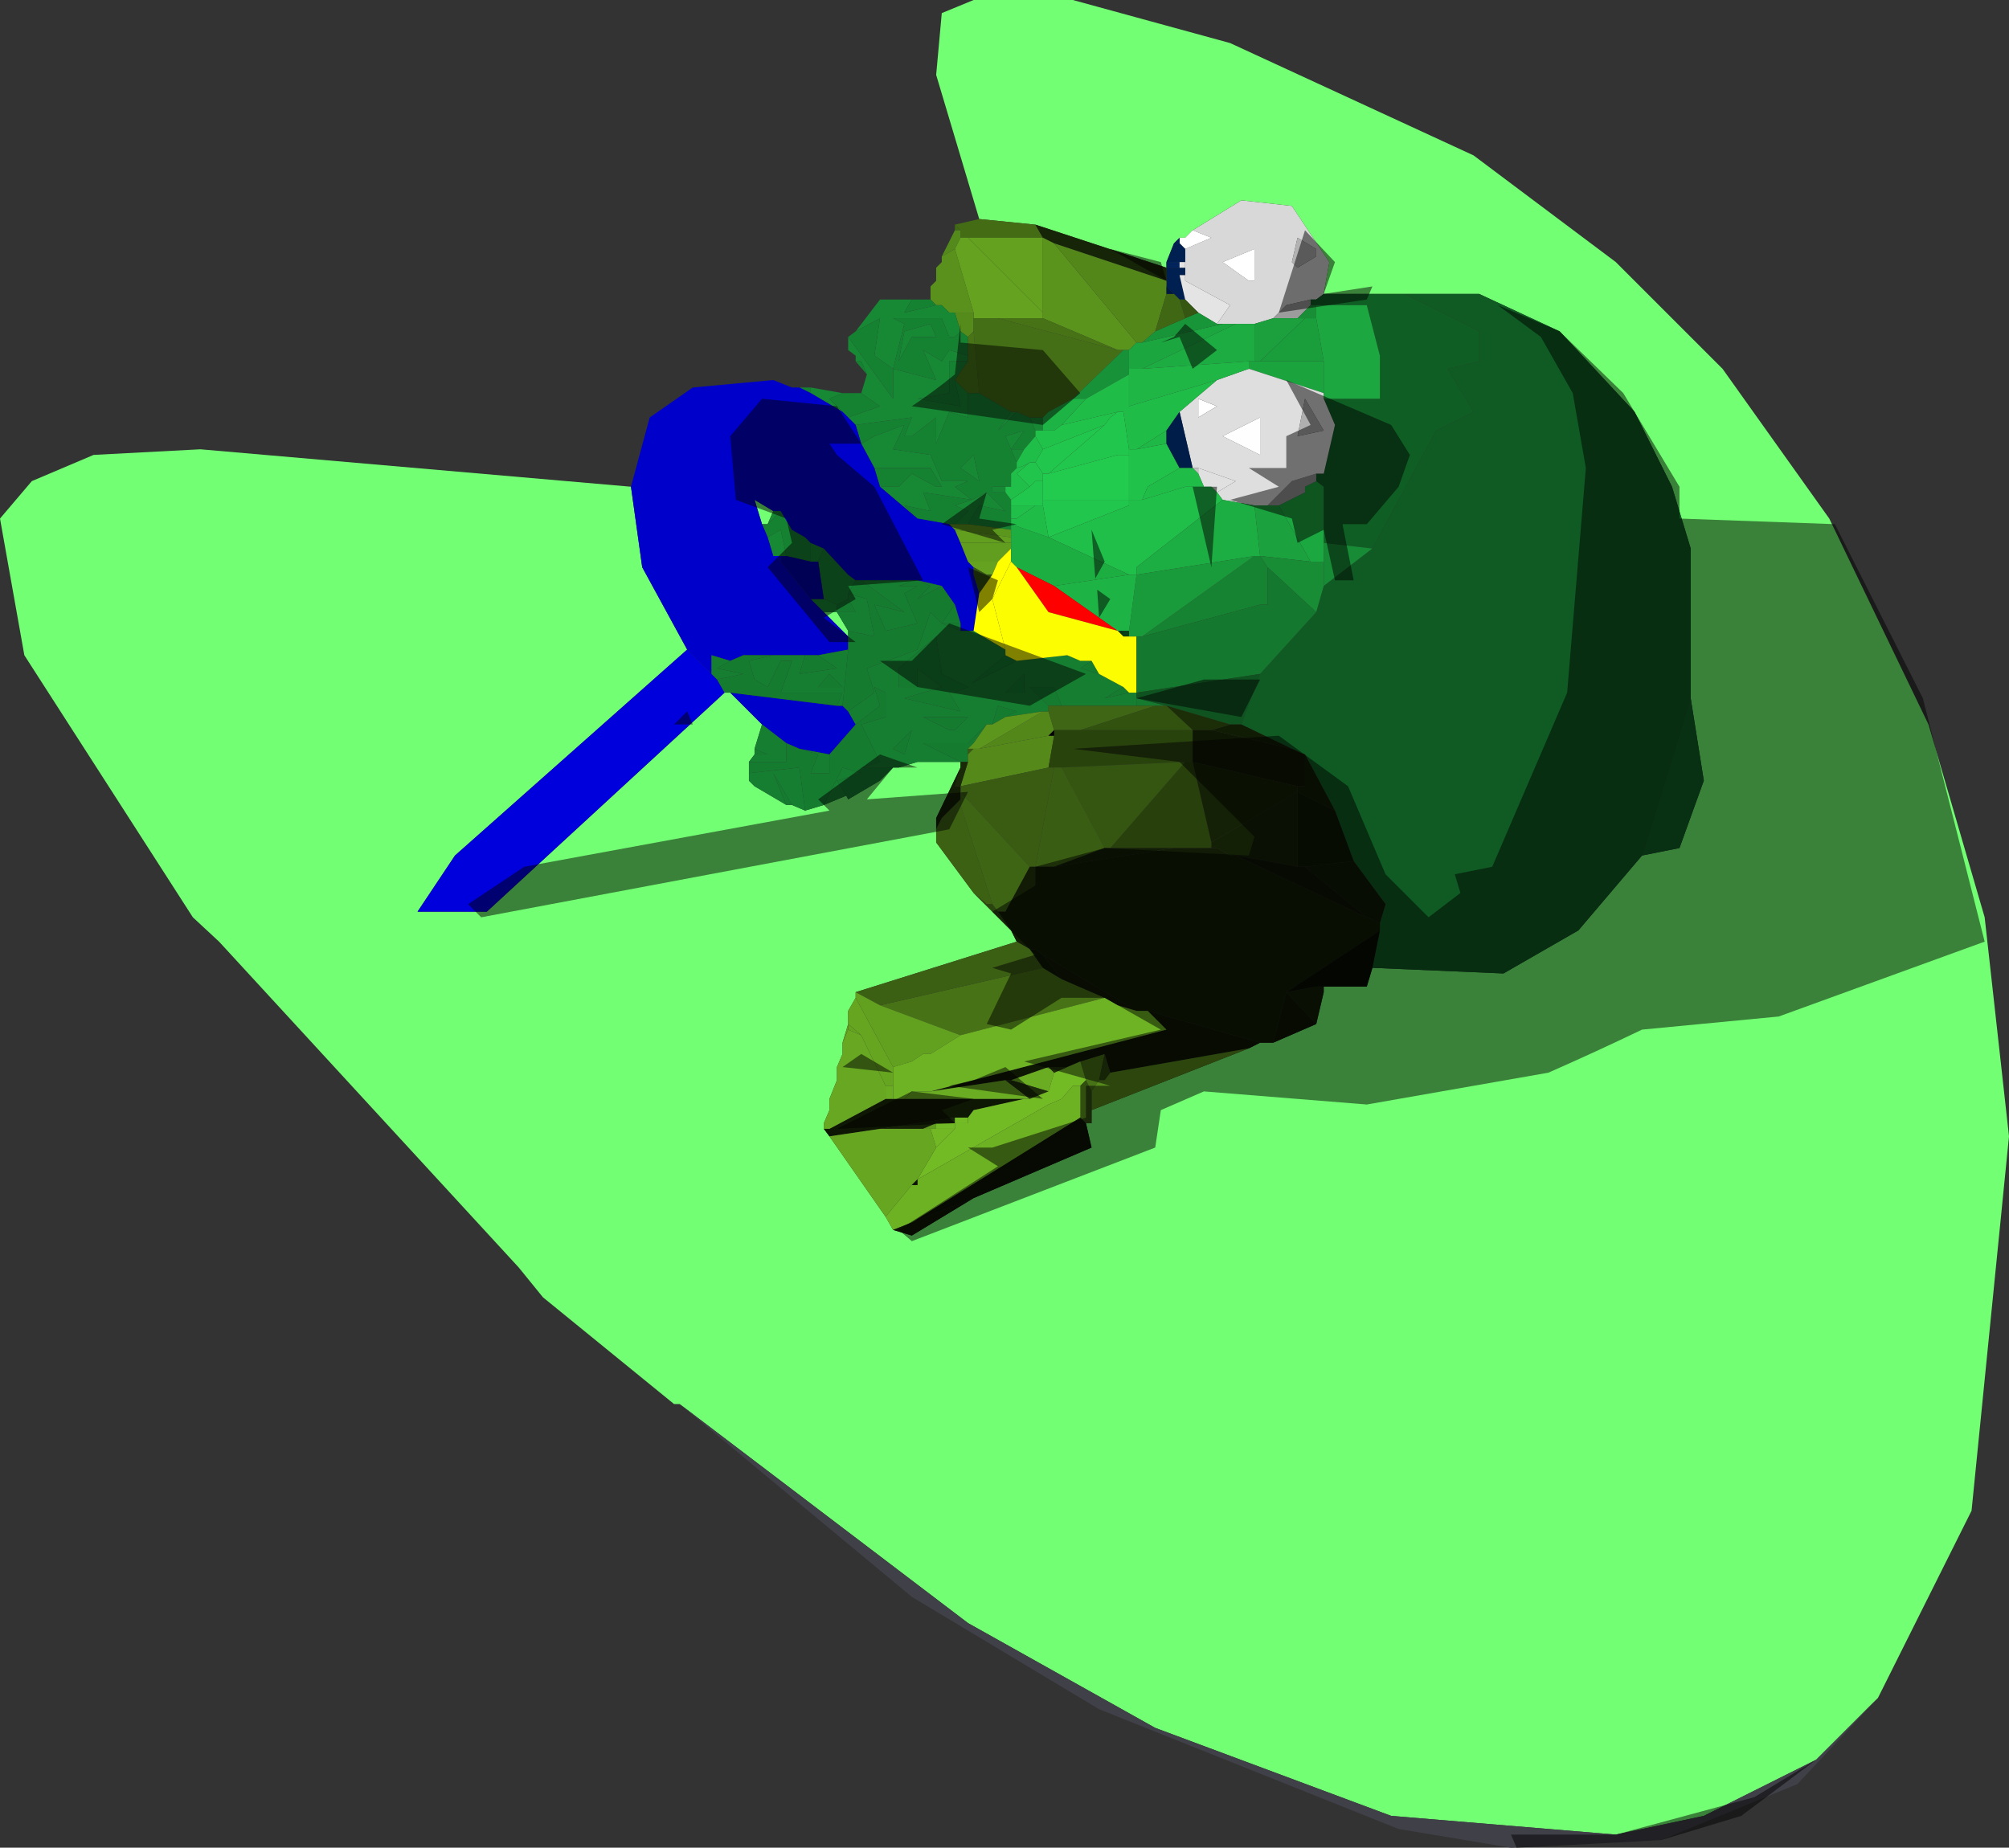 <?xml version="1.0" encoding="UTF-8" standalone="no"?>
<svg xmlns:xlink="http://www.w3.org/1999/xlink" height="49.35px" width="53.65px" xmlns="http://www.w3.org/2000/svg">
  <rect width="100%" height="100%" fill="#333333" stroke="none"/>
  <g transform="matrix(1.0, 0.0, 0.0, 1.0, 39.0, 17.0)">
    <path d="M-7.15 -10.85 L-5.85 -11.65 -4.5 -11.5 -3.5 -10.0 -3.65 -9.15 -3.85 -9.0 -4.0 -9.0 -4.65 -8.85 -5.0 -8.5 -5.5 -8.35 -6.0 -8.35 -6.35 -8.35 -6.5 -8.35 -6.15 -8.85 -7.35 -9.5 -7.35 -9.65 -7.35 -9.85 -7.35 -10.0 -7.35 -10.35 -6.65 -10.65 -7.15 -10.85 M-5.5 -9.5 L-5.5 -10.35 -6.35 -10.0 -5.65 -9.5 -5.5 -9.5 M-4.35 -9.85 L-3.85 -10.15 -3.85 -10.35 -4.35 -10.65 -4.5 -10.0 -4.35 -9.85" fill="#d8d8d8" fill-rule="evenodd" stroke="none"/>
    <path d="M-12.85 -11.15 L-14.0 -15.0 -13.85 -16.65 -13.0 -17.0 -10.35 -17.0 -6.15 -15.85 0.35 -12.85 4.15 -10.0 7.0 -7.15 9.85 -3.15 12.5 2.35 14.0 7.5 14.65 13.35 13.65 23.35 11.15 28.35 9.5 30.0 6.5 31.5 4.15 32.0 -1.85 31.5 -8.15 29.15 -13.15 26.35 -20.85 20.5 -21.0 20.5 -24.5 17.65 -25.15 16.85 -33.15 8.15 -33.85 7.5 -38.35 0.5 -39.0 -3.15 -38.15 -4.15 -36.5 -4.85 -33.65 -5.0 -22.15 -4.0 -21.85 -1.85 -20.65 0.35 -26.85 5.85 -27.85 7.35 -26.0 7.35 -19.65 1.5 -19.5 1.5 -18.65 2.35 -18.85 3.0 -18.85 3.15 -19.0 3.35 -19.0 3.65 -19.0 3.85 -18.85 4.0 -18.0 4.5 -17.85 4.5 -17.5 4.65 -17.0 4.5 -16.4 4.25 -16.35 4.35 -15.5 3.85 -15.15 3.5 -15.0 3.5 -14.5 3.35 -13.35 3.35 -13.35 3.5 -14.0 4.85 -14.0 5.15 -14.0 5.5 -13.0 6.85 -12.0 7.85 -11.85 8.15 -16.15 9.5 -16.15 9.65 -16.35 10.0 -16.35 10.35 -16.5 10.85 -16.5 11.15 -16.65 11.5 -16.65 11.85 -16.85 12.35 -16.85 12.65 -17.0 13.0 -17.0 13.15 -16.85 13.35 -15.35 15.5 -15.15 15.85 -14.65 16.0 -13.0 15.0 -9.85 13.65 -10.0 13.0 -9.85 13.0 -9.85 12.65 -5.65 11.0 -5.35 10.85 -5.0 10.85 -3.85 10.35 -3.65 9.5 -3.65 9.35 -2.5 9.35 -2.35 8.85 1.15 9.0 3.15 7.85 4.85 5.85 5.85 5.65 6.5 3.85 6.15 1.65 6.15 -2.35 5.65 -4.0 4.65 -6.0 2.65 -8.15 0.5 -9.15 -1.5 -9.15 -3.65 -9.15 -3.5 -10.0 -4.5 -11.5 -5.85 -11.65 -7.15 -10.85 -7.35 -10.65 -7.5 -10.65 -7.65 -10.5 -7.85 -10.0 -7.85 -9.85 -11.35 -11.0 -12.85 -11.15 M-18.65 -3.0 L-18.85 -3.65 -18.35 -3.35 -18.5 -3.0 -18.65 -3.0 M-16.35 -0.15 L-16.35 0.0 -17.0 -0.65 -16.65 -0.65 -16.35 -0.15" fill="#73ff73" fill-rule="evenodd" stroke="none"/>
    <path d="M-7.5 -10.65 L-7.35 -10.65 -7.15 -10.85 -6.65 -10.65 -7.35 -10.35 -7.5 -10.5 -7.5 -10.65 M-5.5 -9.5 L-5.65 -9.5 -6.35 -10.0 -5.5 -10.35 -5.5 -9.5 M-7.0 -6.35 L-6.5 -6.15 -7.0 -5.85 -7.0 -6.35" fill="#ffffff" fill-rule="evenodd" stroke="none"/>
    <path d="M-7.65 -10.5 L-7.5 -10.65 -7.5 -10.5 -7.65 -10.5" fill="#002153" fill-rule="evenodd" stroke="none"/>
    <path d="M-7.85 -10.0 L-7.65 -10.5 -7.5 -10.5 -7.35 -10.35 -7.35 -10.0 -7.5 -10.0 -7.85 -10.0 M-7.85 -9.5 L-7.85 -9.85 -7.5 -9.85 -7.35 -9.85 -7.35 -9.65 -7.5 -9.65 -7.35 -9.0 -7.5 -9.0 -7.65 -9.15 -7.85 -9.35 -7.85 -9.5" fill="#002051" fill-rule="evenodd" stroke="none"/>
    <path d="M-7.85 -9.85 L-7.85 -10.0 -7.5 -10.0 -7.5 -9.85 -7.85 -9.85" fill="#00245b" fill-rule="evenodd" stroke="none"/>
    <path d="M-7.5 -9.85 L-7.5 -10.0 -7.35 -10.0 -7.35 -9.85 -7.5 -9.85 M-7.35 -9.0 L-7.5 -9.65 -7.35 -9.65 -7.35 -9.5 -6.15 -8.85 -6.5 -8.35 -7.0 -8.65 -7.35 -9.0" fill="#e4e4e4" fill-rule="evenodd" stroke="none"/>
    <path d="M-12.85 -11.15 L-11.35 -11.0 -11.15 -10.65 -13.15 -10.65 -13.35 -10.65 -13.35 -10.85 -13.5 -11.0 -12.85 -11.15" fill="#436c15" fill-rule="evenodd" stroke="none"/>
    <path d="M-13.5 -10.85 L-13.5 -11.0 -13.35 -10.85 -13.5 -10.85" fill="#406914" fill-rule="evenodd" stroke="none"/>
    <path d="M-13.85 -10.15 L-13.5 -10.85 -13.35 -10.85 -13.35 -10.65 -13.5 -10.35 -13.85 -10.15" fill="#548a1b" fill-rule="evenodd" stroke="none"/>
    <path d="M-14.15 -9.0 L-14.15 -9.35 -14.0 -9.5 -14.0 -9.85 -13.85 -10.0 -13.85 -10.15 -13.5 -10.35 -13.0 -8.65 -13.5 -8.65 -13.65 -8.65 -13.85 -8.85 -14.0 -8.85 -14.15 -9.0" fill="#59911c" fill-rule="evenodd" stroke="none"/>
    <path d="M-11.15 -8.65 L-11.15 -8.5 -12.35 -8.5 -13.0 -8.5 -13.0 -8.65 -13.5 -10.35 -13.35 -10.65 -13.15 -10.65 -11.15 -8.65" fill="#64a21f" fill-rule="evenodd" stroke="none"/>
    <path d="M-11.35 -11.0 L-7.85 -9.85 -7.85 -9.5 -10.85 -10.5 -11.15 -10.65 -11.35 -11.0" fill="#162407" fill-rule="evenodd" stroke="none"/>
    <path d="M-11.15 -8.65 L-13.15 -10.65 -11.15 -10.65 -11.15 -8.65" fill="#63a11f" fill-rule="evenodd" stroke="none"/>
    <path d="M-4.35 -9.85 L-4.5 -10.0 -4.35 -10.65 -3.85 -10.35 -3.85 -10.15 -4.35 -9.85" fill="#b2b2b2" fill-rule="evenodd" stroke="none"/>
    <path d="M-11.15 -8.5 L-11.15 -8.65 -11.15 -10.65 -10.85 -10.5 -8.65 -7.85 -8.85 -7.65 -9.0 -7.65 -9.15 -7.65 -11.15 -8.5" fill="#5a941d" fill-rule="evenodd" stroke="none"/>
    <path d="M-8.65 -7.85 L-10.85 -10.5 -7.85 -9.5 -7.85 -9.35 -7.85 -9.15 -8.15 -8.15 -8.5 -7.85 -8.65 -7.85 M-11.0 2.0 L-10.85 2.5 -11.0 2.65 -12.85 3.0 -11.15 2.0 -11.0 2.0" fill="#53871a" fill-rule="evenodd" stroke="none"/>
    <path d="M-8.85 -7.65 L-8.65 -7.85 -8.5 -7.85 -6.35 -8.35 -6.0 -8.35 -8.5 -7.15 -8.85 -7.15 -8.85 -7.65" fill="#1ca640" fill-rule="evenodd" stroke="none"/>
    <path d="M-8.5 -7.85 L-8.15 -8.15 -7.35 -8.5 -7.0 -8.65 -6.5 -8.35 -6.35 -8.35 -8.5 -7.85" fill="#199539" fill-rule="evenodd" stroke="none"/>
    <path d="M-13.0 -8.65 L-13.0 -8.5 -13.0 -8.15 -13.15 -8.0 -13.35 -8.15 -13.5 -8.65 -13.0 -8.65" fill="#558b1b" fill-rule="evenodd" stroke="none"/>
    <path d="M-18.35 -3.35 L-18.15 -3.35 -18.5 -3.0 -18.35 -3.35 M-17.35 -2.5 L-17.0 -2.35 -17.15 -2.0 -17.35 -2.0 -17.35 -2.5 M-14.5 -3.15 L-15.5 -4.0 -15.0 -4.0 -14.65 -4.35 -14.0 -4.0 -13.85 -4.0 -14.15 -4.5 -15.65 -4.5 -16.0 -5.15 -15.65 -5.35 -14.85 -5.65 -15.15 -5.0 -14.15 -4.85 -13.85 -4.15 -13.15 -4.15 -13.5 -4.0 -13.05 -3.65 -12.65 -3.85 -12.15 -3.35 -12.85 -3.5 -13.15 -3.0 -13.5 -3.0 -13.15 -3.35 -13.5 -3.5 -13.05 -3.65 -14.35 -3.85 -14.15 -3.35 -14.85 -3.5 -14.5 -3.15 M-16.15 -5.65 L-16.35 -5.85 -15.5 -6.15 -16.0 -6.5 -15.85 -7.0 -16.0 -7.35 -16.15 -7.35 -16.15 -7.5 -16.35 -7.65 -16.35 -8.0 -15.15 -6.35 -15.15 -7.15 -15.65 -7.5 -15.5 -8.5 -16.15 -8.15 -15.5 -9.0 -14.65 -9.0 -14.85 -8.65 -14.0 -8.85 -13.85 -8.85 -13.65 -8.65 -13.5 -8.65 -13.35 -8.15 -13.5 -8.0 -13.65 -8.0 -13.85 -8.5 -15.15 -8.5 -14.85 -8.35 -15.15 -7.15 -14.0 -6.85 -14.35 -7.65 -13.85 -7.35 -13.65 -7.65 -13.15 -7.5 -13.15 -7.35 -13.65 -7.35 -13.65 -6.5 -14.5 -6.35 -13.35 -6.15 -13.5 -6.85 -13.15 -6.5 -13.15 -5.85 -13.65 -6.0 -14.0 -5.15 -14.0 -5.85 -14.65 -5.35 -14.85 -5.35 -14.65 -5.85 -16.15 -5.65 M-16.5 -6.0 L-17.35 -6.5 -17.35 -6.65 -16.5 -6.5 -16.85 -6.35 -16.5 -6.0 M-18.35 -2.15 L-18.5 -2.65 -18.15 -2.85 -18.0 -2.15 -18.15 -2.15 -18.35 -2.15 M-17.35 -1.0 L-17.0 -1.0 -16.65 -0.85 -16.65 -0.65 -17.0 -0.65 -17.35 -1.0 M-14.15 -8.35 L-14.0 -8.0 -14.65 -8.0 -15.0 -7.35 -14.85 -8.15 -14.15 -8.35 M-12.15 -3.85 L-12.5 -3.85 -12.5 -4.0 -12.15 -4.0 -12.15 -3.85 M-11.85 -4.65 L-12.0 -5.0 -12.15 -5.35 -11.65 -5.5 -12.0 -5.0 -11.65 -5.0 -11.85 -4.65 M-11.35 -5.5 L-11.5 -5.85 -11.15 -5.85 -11.15 -5.5 -11.35 -5.5 M-11.85 -6.0 L-12.35 -5.5 -12.0 -6.0 -11.85 -6.0 M-12.85 -4.15 L-13.35 -4.5 -13.0 -4.85 -12.85 -4.15" fill="#178834" fill-rule="evenodd" stroke="none"/>
    <path d="M-18.15 -3.35 L-17.85 -2.85 -17.5 -2.65 -17.35 -2.5 -17.35 -2.0 -18.0 -2.15 -18.15 -2.85 -18.5 -2.65 -18.65 -3.0 -18.5 -3.0 -18.15 -3.35 M-17.0 -2.35 L-16.35 -1.65 -16.15 -1.5 -16.35 -1.15 -16.35 -1.0 -16.65 -0.85 -17.0 -1.0 -17.15 -2.0 -17.0 -2.35 M-13.65 -3.0 L-14.5 -3.15 -14.85 -3.5 -14.15 -3.35 -14.35 -3.85 -13.05 -3.65 -13.5 -3.5 -13.15 -3.35 -13.5 -3.0 -13.65 -3.0 M-15.5 -4.0 L-15.65 -4.5 -14.15 -4.5 -13.85 -4.0 -14.0 -4.0 -14.65 -4.35 -15.0 -4.0 -15.5 -4.0 M-16.0 -5.15 L-16.15 -5.65 -14.65 -5.85 -14.85 -5.35 -14.65 -5.35 -14.0 -5.85 -14.0 -5.15 -13.65 -6.0 -13.15 -5.85 -13.15 -6.5 -12.85 -6.5 -12.0 -6.0 -12.35 -5.5 -11.85 -6.0 -11.5 -5.85 -11.35 -5.5 -11.35 -5.35 -11.65 -5.0 -12.0 -5.0 -11.65 -5.5 -12.15 -5.35 -12.0 -5.0 -11.85 -4.65 -11.85 -4.5 -12.0 -4.35 -12.0 -4.0 -12.15 -4.0 -12.5 -4.0 -12.5 -3.85 -12.15 -3.85 -12.0 -3.65 -12.0 -3.5 -12.0 -3.15 -12.0 -3.0 -12.0 -2.85 -13.15 -3.0 -12.85 -3.5 -12.15 -3.35 -12.65 -3.85 -13.05 -3.65 -13.5 -4.0 -13.15 -4.15 -13.85 -4.15 -14.15 -4.85 -15.15 -5.0 -14.85 -5.65 -15.65 -5.35 -16.0 -5.15 M-16.35 -5.85 L-16.5 -6.0 -16.85 -6.35 -16.5 -6.5 -16.0 -6.5 -15.5 -6.15 -16.35 -5.85 M-17.35 -6.5 L-17.65 -6.65 -17.35 -6.65 -17.35 -6.5 M-15.85 -7.0 L-16.15 -7.35 -16.0 -7.35 -15.85 -7.0 M-16.35 -8.0 L-16.15 -8.15 -15.5 -8.5 -15.65 -7.5 -15.15 -7.15 -15.15 -6.35 -16.35 -8.0 M-14.65 -9.0 L-14.15 -9.0 -14.0 -8.85 -14.85 -8.65 -14.65 -9.0 M-15.15 -7.15 L-14.85 -8.35 -15.15 -8.5 -13.85 -8.5 -13.65 -8.0 -13.5 -8.0 -13.35 -8.15 -13.15 -8.0 -13.15 -7.5 -13.65 -7.65 -13.85 -7.35 -14.35 -7.65 -14.0 -6.85 -15.15 -7.15 M-14.15 -8.35 L-14.85 -8.15 -15.0 -7.35 -14.65 -8.0 -14.0 -8.0 -14.15 -8.35 M-13.15 -7.35 L-13.5 -6.85 -13.35 -6.15 -14.5 -6.35 -13.65 -6.5 -13.65 -7.35 -13.15 -7.35 M-12.85 -4.15 L-13.0 -4.85 -13.35 -4.5 -12.85 -4.15" fill="#158232" fill-rule="evenodd" stroke="none"/>
    <path d="M-7.5 -9.0 L-7.35 -9.0 -7.0 -8.65 -7.35 -8.5 -7.5 -9.0" fill="#355711" fill-rule="evenodd" stroke="none"/>
    <path d="M-7.65 -9.15 L-7.5 -9.0 -7.35 -8.5 -8.15 -8.15 -7.85 -9.15 -7.65 -9.15" fill="#3f6714" fill-rule="evenodd" stroke="none"/>
    <path d="M-7.85 -9.35 L-7.65 -9.15 -7.85 -9.15 -7.85 -9.35" fill="#001941" fill-rule="evenodd" stroke="none"/>
    <path d="M-3.65 -9.15 L-1.5 -9.15 0.5 -8.15 0.5 -7.35 -0.35 -7.15 0.35 -6.0 -0.65 -5.5 -2.35 -2.35 -3.65 -2.5 -3.65 -4.0 -3.85 -4.15 -3.85 -4.35 -3.65 -4.35 -3.35 -5.65 -3.65 -6.35 -2.15 -6.35 -2.15 -7.5 -2.5 -8.85 -3.85 -8.85 -4.0 -8.85 -4.0 -9.0 -3.85 -9.0 -3.65 -9.15 M6.15 1.65 L6.5 3.85 5.85 5.65 4.85 5.85 6.15 1.65" fill="#0f5e24" fill-rule="evenodd" stroke="none"/>
    <path d="M-5.0 -8.5 L-4.65 -8.85 -4.0 -9.0 -4.0 -8.85 -4.35 -8.5 -5.0 -8.5" fill="#9c9c9c" fill-rule="evenodd" stroke="none"/>
    <path d="M-5.5 -8.35 L-5.0 -8.5 -4.35 -8.5 -4.15 -8.5 -5.35 -7.35 -5.5 -7.35 -5.5 -8.35" fill="#1ba03d" fill-rule="evenodd" stroke="none"/>
    <path d="M-3.85 -8.85 L-3.85 -8.5 -4.15 -8.5 -4.35 -8.5 -4.0 -8.85 -3.85 -8.85" fill="#188e36" fill-rule="evenodd" stroke="none"/>
    <path d="M-3.85 -8.5 L-3.65 -7.35 -5.35 -7.35 -4.15 -8.5 -3.85 -8.5" fill="#1a9e3c" fill-rule="evenodd" stroke="none"/>
    <path d="M-5.65 -7.15 L-5.65 -7.35 -5.5 -7.35 -5.35 -7.35 -3.65 -7.35 -3.65 -6.5 -5.65 -7.15" fill="#1ba43e" fill-rule="evenodd" stroke="none"/>
    <path d="M-5.65 -7.35 L-8.5 -7.15 -6.0 -8.35 -5.5 -8.35 -5.5 -7.35 -5.65 -7.35" fill="#1dac42" fill-rule="evenodd" stroke="none"/>
    <path d="M-1.5 -9.15 L0.5 -9.15 2.65 -8.15 4.65 -6.0 5.65 -4.0 6.15 -2.35 6.15 1.65 4.85 5.85 3.15 7.85 1.15 9.0 -2.35 8.85 -2.15 7.85 -2.15 7.65 -2.0 7.15 -2.85 6.0 -3.35 4.65 -4.15 3.15 Q-4.3 3.1 -4.5 3.0 L-5.85 2.35 -5.35 1.0 -3.85 -0.65 -3.65 -1.35 -2.35 -2.35 -0.65 -5.5 0.35 -6.0 -0.35 -7.15 0.5 -7.35 0.5 -8.15 -1.5 -9.15" fill="#0f5b23" fill-rule="evenodd" stroke="none"/>
    <path d="M-2.35 -2.35 L-3.65 -1.35 -3.65 -2.0 -3.65 -2.5 -2.35 -2.35" fill="#178b35" fill-rule="evenodd" stroke="none"/>
    <path d="M-3.85 -4.15 L-3.65 -4.0 -3.65 -2.5 -3.65 -2.0 -4.0 -2.0 -4.85 -3.5 -4.15 -3.85 -4.15 -4.0 -3.85 -4.15" fill="#1ca840" fill-rule="evenodd" stroke="none"/>
    <path d="M-3.85 -4.35 L-3.85 -4.15 -4.15 -4.0 -4.15 -3.85 -4.85 -3.5 -5.15 -3.5 -4.5 -4.15 -3.85 -4.35" fill="#999999" fill-rule="evenodd" stroke="none"/>
    <path d="M-6.5 -6.85 L-5.65 -7.15 -3.65 -6.5 -3.65 -6.35 -3.35 -5.65 -3.65 -4.35 -3.85 -4.35 -4.5 -4.15 -5.15 -3.5 -5.5 -3.5 -6.35 -3.65 -6.5 -3.85 -6.0 -4.15 -7.0 -4.5 -7.15 -4.5 -7.5 -6.0 -6.5 -6.85 M-4.15 -6.35 L-4.35 -5.35 -3.65 -5.5 -4.15 -6.35 M-7.0 -6.35 L-7.0 -5.85 -6.5 -6.15 -7.0 -6.35 M-5.35 -4.85 L-5.35 -5.85 -6.35 -5.35 -5.35 -4.85" fill="#dedede" fill-rule="evenodd" stroke="none"/>
    <path d="M-5.5 -3.5 L-5.15 -3.5 -4.85 -3.5 -4.0 -2.0 -5.35 -2.15 -5.5 -3.5" fill="#1ba13e" fill-rule="evenodd" stroke="none"/>
    <path d="M-3.85 -8.5 L-3.85 -8.85 -2.5 -8.85 -2.15 -7.5 -2.15 -6.35 -3.65 -6.35 -3.65 -6.5 -3.65 -7.35 -3.85 -8.5" fill="#1ca740" fill-rule="evenodd" stroke="none"/>
    <path d="M-13.0 -8.5 L-12.35 -8.5 -9.15 -7.65 -9.0 -7.65 -10.35 -6.35 -11.0 -6.0 -11.15 -5.85 -11.5 -5.85 -11.85 -6.0 -12.0 -6.0 -12.85 -6.5 -13.0 -8.15 -13.0 -8.5" fill="#446f16" fill-rule="evenodd" stroke="none"/>
    <path d="M-12.35 -8.5 L-11.15 -8.5 -9.15 -7.65 -12.35 -8.5 M-15.5 9.85 L-11.15 8.85 -10.65 9.15 -9.5 9.65 -13.35 10.65 -15.5 9.85 M-10.15 11.35 L-9.5 11.15 -9.65 11.85 -9.85 12.15 -10.0 11.85 -10.15 11.35" fill="#477316" fill-rule="evenodd" stroke="none"/>
    <path d="M-9.0 -7.65 L-8.85 -7.65 -8.85 -7.15 -8.85 -7.0 -10.0 -6.35 -10.35 -6.35 -9.0 -7.65" fill="#189238" fill-rule="evenodd" stroke="none"/>
    <path d="M-8.85 -7.0 L-8.85 -7.15 -8.5 -7.15 -5.65 -7.35 -5.65 -7.15 -6.5 -6.85 -8.85 -6.15 -8.85 -7.0" fill="#1fb646" fill-rule="evenodd" stroke="none"/>
    <path d="M-8.85 -7.0 L-8.85 -6.15 -6.5 -6.85 -7.5 -6.0 -7.85 -5.5 -8.65 -5.0 -8.85 -5.0 -9.0 -6.0 -9.15 -6.0 -10.65 -5.65 -10.0 -6.35 -8.85 -7.0" fill="#20bc48" fill-rule="evenodd" stroke="none"/>
    <path d="M-13.15 -8.0 L-13.0 -8.15 -12.85 -6.5 -13.15 -6.5 -13.5 -6.85 -13.15 -7.35 -13.15 -7.5 -13.15 -8.0" fill="#487417" fill-rule="evenodd" stroke="none"/>
    <path d="M-18.65 2.35 L-19.5 1.5 -16.65 1.85 -16.5 1.85 -16.35 2.0 -16.15 2.35 -16.85 3.15 -17.65 3.0 -18.0 2.85 -18.65 2.35 M-20.65 0.35 L-21.85 -1.85 -22.15 -4.0 -21.65 -5.85 -20.5 -6.65 -18.35 -6.85 -17.85 -6.65 -17.65 -6.65 -17.35 -6.5 -16.5 -6.0 -16.35 -5.85 -16.15 -5.65 -16.0 -5.15 -15.65 -4.5 -15.5 -4.0 -14.5 -3.15 -13.65 -3.0 -13.5 -2.85 -13.35 -2.5 -13.15 -2.0 -13.0 -1.85 -13.0 -1.65 -12.85 -1.15 -13.0 -0.15 -13.35 -0.15 -13.35 -0.35 -13.5 -0.85 -13.85 -1.35 -14.5 -1.5 -14.65 -1.5 -16.0 -1.5 -16.15 -1.5 -16.35 -1.65 -17.0 -2.35 -17.35 -2.5 -17.5 -2.65 -17.85 -2.85 -18.15 -3.35 -18.35 -3.35 -18.85 -3.65 -18.65 -3.0 -18.5 -2.65 -18.35 -2.15 -18.15 -2.0 -17.35 -1.0 -17.0 -0.65 -16.35 0.0 -16.35 0.35 -17.15 0.5 -17.5 0.5 -18.35 0.5 -19.15 0.5 -19.5 0.65 -20.0 0.5 -20.0 1.0 -20.65 0.35" fill="#0000cb" fill-rule="evenodd" stroke="none"/>
    <path d="M-20.85 20.5 L-13.15 26.35 -8.15 29.15 -1.85 31.5 4.15 32.0 6.5 31.5 9.5 30.0 11.15 28.35 9.0 30.65 5.35 32.15 1.35 32.35 -1.65 31.85 -9.65 28.65 -14.65 25.65 -20.85 20.5" fill="#404049" fill-rule="evenodd" stroke="none"/>
    <path d="M-10.65 -5.65 L-10.85 -5.5 -11.15 -5.5 -11.15 -5.85 -11.0 -6.0 -10.35 -6.35 -10.0 -6.35 -10.65 -5.65" fill="#1eb345" fill-rule="evenodd" stroke="none"/>
    <path d="M-11.35 -5.35 L-11.35 -5.5 -11.15 -5.5 -10.85 -5.5 -10.65 -5.65 -9.15 -6.0 -9.35 -5.85 -9.5 -5.65 -11.15 -5.0 -11.35 -5.35 M-8.65 -5.0 L-7.85 -5.15 -7.5 -4.5 -8.35 -4.0 -8.5 -3.65 -8.85 -3.65 -8.85 -4.85 -8.85 -5.0 -8.65 -5.0" fill="#20c24a" fill-rule="evenodd" stroke="none"/>
    <path d="M-12.0 -3.5 L-12.0 -3.65 -11.5 -4.0 -11.35 -4.15 -11.15 -4.15 -11.15 -3.65 -11.15 -3.5 -11.35 -3.5 -12.0 -3.5 M-9.5 -5.65 L-9.35 -5.85 -9.15 -6.0 -9.0 -6.0 -8.85 -5.0 -8.85 -4.85 -9.15 -4.85 -11.0 -4.35 -9.5 -5.65" fill="#21c74c" fill-rule="evenodd" stroke="none"/>
    <path d="M-7.85 -5.5 L-7.85 -5.15 -8.65 -5.0 -7.85 -5.5" fill="#1fb846" fill-rule="evenodd" stroke="none"/>
    <path d="M-7.85 -5.15 L-7.85 -5.5 -7.5 -6.0 -7.15 -4.5 -7.5 -4.5 -7.85 -5.15" fill="#001d4a" fill-rule="evenodd" stroke="none"/>
    <path d="M-7.0 -4.35 L-7.15 -4.5 -7.0 -4.5 -7.0 -4.35" fill="#c3c3c3" fill-rule="evenodd" stroke="none"/>
    <path d="M-6.5 -3.85 L-6.65 -4.0 -6.85 -4.0 -7.0 -4.35 -7.0 -4.5 -6.0 -4.15 -6.5 -3.85" fill="#e0e0e0" fill-rule="evenodd" stroke="none"/>
    <path d="M-7.5 -4.5 L-7.15 -4.5 -7.0 -4.35 -6.85 -4.0 -7.35 -4.0 -8.5 -3.65 -8.35 -4.0 -7.5 -4.5" fill="#1fbd48" fill-rule="evenodd" stroke="none"/>
    <path d="M-4.15 -6.35 L-3.65 -5.5 -4.35 -5.35 -4.15 -6.35" fill="#afafaf" fill-rule="evenodd" stroke="none"/>
    <path d="M-11.85 -4.5 L-11.85 -4.65 -11.65 -5.0 -11.35 -5.35 -11.15 -5.0 -11.35 -4.65 -11.5 -4.65 Q-11.65 -4.55 -11.85 -4.5" fill="#1fbe48" fill-rule="evenodd" stroke="none"/>
    <path d="M-11.0 -4.35 L-11.15 -4.35 -11.35 -4.65 -11.15 -5.0 -9.5 -5.65 -11.0 -4.35 M-11.15 -3.65 L-8.85 -3.65 -8.85 -3.5 -11.0 -2.65 -11.15 -3.5 -11.15 -3.65" fill="#21c64c" fill-rule="evenodd" stroke="none"/>
    <path d="M-5.35 -4.85 L-6.35 -5.35 -5.35 -5.85 -5.35 -4.85" fill="#fefefe" fill-rule="evenodd" stroke="none"/>
    <path d="M-8.85 -4.85 L-8.85 -3.65 -11.15 -3.65 -11.15 -4.15 -11.15 -4.35 -11.0 -4.35 -9.15 -4.85 -8.85 -4.85" fill="#22cb4e" fill-rule="evenodd" stroke="none"/>
    <path d="M-11.15 -4.35 L-11.15 -4.15 -11.35 -4.15 -11.5 -4.0 -11.85 -4.35 -11.5 -4.65 -11.35 -4.65 -11.15 -4.35" fill="#21c54b" fill-rule="evenodd" stroke="none"/>
    <path d="M-12.0 -3.15 L-12.0 -3.5 -11.35 -3.5 -11.85 -3.15 -12.0 -3.15 M-12.0 -3.65 L-12.15 -3.85 -12.15 -4.0 -12.0 -4.0 -12.0 -4.35 -11.85 -4.5 Q-11.65 -4.55 -11.5 -4.65 L-11.85 -4.35 -11.5 -4.0 -12.0 -3.65 M-8.85 -3.65 L-8.5 -3.65 -7.35 -4.0 -6.85 -4.0 -6.65 -4.0 -6.5 -3.85 -6.35 -3.65 -8.65 -1.85 -8.65 -1.65 -8.85 -1.65 -11.0 -2.65 -8.85 -3.5 -8.85 -3.65" fill="#20bf49" fill-rule="evenodd" stroke="none"/>
    <path d="M-19.65 1.5 L-26.0 7.35 -27.85 7.35 -26.85 5.85 -20.65 0.35 -20.0 1.0 -19.85 1.15 -19.65 1.5" fill="#0000dd" fill-rule="evenodd" stroke="none"/>
    <path d="M-15.15 3.5 L-15.5 3.85 -16.35 4.35 -16.4 4.25 -16.65 3.85 -16.0 3.65 -16.5 3.5 -17.0 4.5 -17.5 4.65 -17.65 3.5 -19.0 3.65 -19.0 3.35 -18.0 3.35 -18.0 2.85 -17.65 3.0 -17.15 3.15 -17.35 3.65 -16.85 3.65 -16.85 3.15 -16.15 2.35 -15.5 1.85 -15.65 1.35 -15.35 1.5 -15.35 2.15 -16.0 2.35 -15.5 3.35 -16.0 3.5 -15.15 3.5 M-17.85 4.5 L-18.0 4.5 -18.35 3.65 -17.85 4.5 M-18.85 3.15 L-18.85 3.0 -18.5 3.15 -18.85 3.15 M-19.5 1.5 L-19.65 1.5 -19.85 1.15 -19.15 1.0 -19.85 0.85 -19.5 0.65 -19.15 0.5 -18.35 0.5 -19.0 0.65 -18.85 1.15 -18.5 1.35 -18.15 0.65 -17.85 0.65 -18.15 1.5 -16.5 1.5 -16.65 1.85 -19.5 1.5 M-16.15 -1.5 L-16.0 -1.5 -14.85 -0.65 -15.65 -0.85 -15.35 -0.15 -14.5 -0.35 -14.85 -1.15 -14.5 -1.35 -15.0 -1.35 Q-14.8 -1.4 -14.65 -1.5 L-14.5 -1.5 -14.15 -1.35 -14.5 -1.0 -13.85 -1.35 -13.5 -0.85 -13.85 -0.35 -13.35 -0.35 -13.35 -0.15 -13.85 -0.35 -14.15 -0.65 -14.5 0.35 -15.85 0.85 -15.65 1.5 -16.35 2.0 -16.5 1.85 -16.35 0.35 -16.35 0.0 -16.35 -0.15 -15.65 0.0 -15.85 -1.0 -16.35 -1.15 -16.15 -1.5 M-9.0 1.35 L-8.85 1.5 -9.5 1.65 -9.0 1.35 M-9.85 0.65 L-9.65 1.0 -10.15 0.85 -9.85 0.65 M-12.15 0.5 L-11.85 0.65 -13.05 1.25 -12.15 0.5 M-11.0 1.85 L-11.5 1.35 -10.85 1.35 -10.65 1.85 -11.0 1.85 M-11.65 1.0 L-11.65 1.5 -12.15 1.5 -11.65 1.0 M-8.65 1.85 L-8.65 1.65 -7.85 1.85 -8.15 1.85 -8.65 1.85 M-12.5 2.35 L-12.35 1.85 -11.85 2.0 -12.15 2.15 -12.5 2.35 M-14.5 0.85 L-14.5 1.35 -15.0 1.35 -15.0 0.85 -14.0 0.0 -13.85 1.0 -13.15 1.35 -13.5 1.5 -13.65 1.5 -13.35 2.0 -14.85 1.65 -13.85 1.35 -14.5 0.85 M-16.35 -1.0 L-16.15 -0.65 -16.65 -0.65 -16.65 -0.85 -16.35 -1.0 M-17.15 0.5 L-16.65 0.85 -17.65 1.0 -17.5 0.5 -17.15 0.5 M-16.85 1.0 L-16.5 1.35 -17.15 1.35 -16.85 1.0 M-12.65 2.35 L-13.0 2.85 -13.15 3.0 -13.15 3.15 -13.15 3.35 -13.35 3.35 -14.35 2.85 -13.15 2.85 -12.65 2.35 M-13.15 2.15 L-13.5 2.5 -13.65 2.5 -14.35 2.15 -13.15 2.15 M-14.65 2.5 L-14.85 3.15 -15.15 3.0 -14.65 2.5" fill="#147b2f" fill-rule="evenodd" stroke="none"/>
    <path d="M-13.35 3.35 L-14.5 3.35 -15.0 3.5 -15.15 3.5 -16.0 3.5 -15.5 3.35 -16.0 2.35 -15.35 2.15 -15.35 1.5 -15.65 1.35 -15.5 1.85 -16.15 2.35 -16.35 2.0 -15.65 1.5 -15.85 0.85 -14.5 0.35 -14.15 -0.65 -13.85 -0.35 -13.35 -0.15 -13.0 -0.15 -12.15 0.35 -12.15 0.5 -13.05 1.25 -11.85 0.65 -10.5 0.5 -10.15 0.65 -9.85 0.65 -10.15 0.85 -9.65 1.0 -9.0 1.35 -9.5 1.65 -8.85 1.5 -8.65 1.5 -8.65 1.65 -8.65 1.85 -10.65 1.85 -10.85 1.35 -11.5 1.35 -11.0 1.85 -11.0 2.0 -11.15 2.0 -12.15 2.15 -11.85 2.0 -12.35 1.85 -12.5 2.35 -12.65 2.35 -13.15 2.85 -14.35 2.85 -13.35 3.35 M-16.4 4.25 L-17.0 4.5 -16.5 3.5 -16.0 3.65 -16.65 3.85 -16.4 4.25 M-17.5 4.65 L-17.85 4.5 -18.35 3.65 -18.0 4.5 -18.85 4.0 -19.0 3.85 -19.0 3.65 -17.65 3.5 -17.5 4.65 M-19.0 3.35 L-18.85 3.15 -18.5 3.15 -18.85 3.0 -18.65 2.35 -18.0 2.85 -18.0 3.35 -19.0 3.35 M-16.0 -1.5 L-14.65 -1.5 Q-14.8 -1.4 -15.0 -1.35 L-14.5 -1.35 -14.85 -1.15 -14.5 -0.35 -15.35 -0.15 -15.65 -0.85 -14.85 -0.65 -16.0 -1.5 M-14.5 -1.5 L-13.85 -1.35 -14.5 -1.0 -14.15 -1.35 -14.5 -1.5 M-13.5 -0.85 L-13.35 -0.35 -13.85 -0.35 -13.5 -0.85 M-11.65 1.0 L-12.15 1.5 -11.65 1.5 -11.65 1.0 M-14.5 0.85 L-13.85 1.35 -14.85 1.65 -13.35 2.0 -13.65 1.5 -13.5 1.5 -13.15 1.35 -13.85 1.0 -14.0 0.0 -15.0 0.85 -15.0 1.35 -14.5 1.35 -14.5 0.85 M-16.35 -1.0 L-16.35 -1.15 -15.85 -1.0 -15.65 0.0 -16.35 -0.15 -16.65 -0.65 -16.15 -0.65 -16.35 -1.0 M-16.35 0.35 L-16.5 1.85 -16.65 1.85 -16.5 1.5 -18.15 1.5 -17.85 0.65 -18.15 0.65 -18.5 1.35 -18.85 1.15 -19.0 0.65 -18.35 0.5 -17.5 0.5 -17.65 1.0 -16.65 0.85 -17.15 0.5 -16.35 0.35 M-16.85 1.0 L-17.15 1.35 -16.5 1.35 -16.85 1.0 M-16.85 3.15 L-16.85 3.65 -17.35 3.65 -17.15 3.15 -17.65 3.0 -16.85 3.15 M-13.15 2.15 L-14.35 2.15 -13.65 2.5 -13.5 2.5 -13.15 2.15 M-14.65 2.5 L-15.15 3.0 -14.85 3.15 -14.65 2.5 M-19.85 1.15 L-20.0 1.0 -20.0 0.5 -19.5 0.65 -19.85 0.85 -19.15 1.0 -19.85 1.15" fill="#157e30" fill-rule="evenodd" stroke="none"/>
    <path d="M-11.15 2.0 L-12.85 3.0 -13.0 3.0 -13.15 3.0 -13.0 2.85 -12.65 2.35 -12.5 2.35 -12.15 2.15 -11.15 2.0" fill="#5d961d" fill-rule="evenodd" stroke="none"/>
    <path d="M-13.15 3.0 L-13.0 3.0 -13.15 3.15 -13.15 3.0" fill="#385b11" fill-rule="evenodd" stroke="none"/>
    <path d="M-10.85 2.65 L-11.0 3.5 -13.35 4.0 -13.15 3.35 -13.15 3.15 -13.0 3.0 -12.85 3.0 -11.0 2.65 -10.85 2.65" fill="#558a1b" fill-rule="evenodd" stroke="none"/>
    <path d="M-13.5 -2.85 L-13.65 -3.0 -13.5 -3.0 -13.15 -3.0 -12.0 -2.85 -12.0 -2.65 -13.5 -2.85" fill="#5c971d" fill-rule="evenodd" stroke="none"/>
    <path d="M-13.35 -2.5 L-13.5 -2.85 -12.0 -2.65 -12.0 -2.5 -13.35 -2.5" fill="#629f1f" fill-rule="evenodd" stroke="none"/>
    <path d="M-13.15 -2.0 L-13.35 -2.5 -12.0 -2.5 -12.0 -2.35 -12.35 -2.0 -13.15 -2.0" fill="#619e1f" fill-rule="evenodd" stroke="none"/>
    <path d="M-13.0 -1.85 L-13.15 -2.0 -12.35 -2.0 -12.5 -1.65 -12.65 -1.65 -13.0 -1.85" fill="#64a220" fill-rule="evenodd" stroke="none"/>
    <path d="M-13.0 -1.65 L-13.0 -1.85 -12.65 -1.65 -13.0 -1.65" fill="#345410" fill-rule="evenodd" stroke="none"/>
    <path d="M-12.85 -1.15 L-13.0 -1.65 -12.65 -1.65 -12.5 -1.65 -12.85 -1.15" fill="#325110" fill-rule="evenodd" stroke="none"/>
    <path d="M-13.0 -0.15 L-12.85 -1.15 -12.5 -1.65 -12.35 -2.0 -12.0 -2.35 -12.0 -2.0 -12.5 -1.0 -12.15 0.35 -13.0 -0.15" fill="#ffff00" fill-rule="evenodd" stroke="none"/>
    <path d="M-12.0 -2.85 L-12.0 -3.0 -11.0 -2.65 -8.85 -1.65 -10.85 -1.35 -11.85 -1.85 -12.0 -2.0 -12.0 -2.35 -12.0 -2.5 -12.0 -2.65 -12.0 -2.85" fill="#1dae42" fill-rule="evenodd" stroke="none"/>
    <path d="M-12.0 -3.0 L-12.0 -3.15 -11.85 -3.15 -11.35 -3.5 -11.15 -3.5 -11.0 -2.65 -12.0 -3.0" fill="#1fbc48" fill-rule="evenodd" stroke="none"/>
    <path d="M-18.0 -2.15 L-17.35 -2.0 -17.15 -2.0 -17.0 -1.0 -17.35 -1.0 -18.15 -2.0 -18.15 -2.15 -18.0 -2.15" fill="#0000a8" fill-rule="evenodd" stroke="none"/>
    <path d="M-18.15 -2.0 L-18.35 -2.15 -18.15 -2.15 -18.15 -2.0" fill="#0000d9" fill-rule="evenodd" stroke="none"/>
    <path d="M-8.65 -1.65 L-8.65 -1.85 -6.35 -3.65 -5.5 -3.5 -5.35 -2.15 -5.5 -2.15 -8.65 -1.65" fill="#1dae43" fill-rule="evenodd" stroke="none"/>
    <path d="M-5.5 -2.15 L-5.35 -2.15 -5.15 -1.85 -5.15 -0.85 -5.35 -0.85 -8.5 0.0 -5.5 -2.15" fill="#168332" fill-rule="evenodd" stroke="none"/>
    <path d="M-5.5 -2.15 L-8.5 0.0 -8.65 0.0 -8.85 0.0 -8.85 -0.15 -8.65 -1.65 -5.5 -2.15" fill="#1a9b3b" fill-rule="evenodd" stroke="none"/>
    <path d="M-8.85 -1.65 L-8.65 -1.65 -8.85 -0.15 -9.0 -0.15 -9.15 -0.15 -10.85 -1.35 -8.85 -1.65" fill="#1eb445" fill-rule="evenodd" stroke="none"/>
    <path d="M-8.85 -0.15 L-8.85 0.0 -9.0 0.0 -9.0 -0.15 -8.85 -0.15" fill="#0a4018" fill-rule="evenodd" stroke="none"/>
    <path d="M-9.0 -0.15 L-9.0 0.0 -9.15 -0.15 -9.0 -0.15" fill="#093815" fill-rule="evenodd" stroke="none"/>
    <path d="M-11.85 -1.85 L-10.85 -1.35 -9.15 -0.15 -11.0 -0.65 -11.85 -1.85" fill="#ff0000" fill-rule="evenodd" stroke="none"/>
    <path d="M-12.0 -2.0 L-11.85 -1.85 -11.0 -0.65 -9.15 -0.15 -9.0 0.0 -8.85 0.0 -8.65 0.0 -8.65 1.5 -8.85 1.5 -9.0 1.35 -9.65 1.0 -9.85 0.65 -10.15 0.65 -10.5 0.5 -11.85 0.65 -12.15 0.5 -12.15 0.35 -12.5 -1.0 -12.0 -2.0" fill="#fdfd01" fill-rule="evenodd" stroke="none"/>
    <path d="M-3.65 -1.35 L-3.85 -0.65 -5.15 -1.85 -5.35 -2.15 -4.0 -2.0 -3.65 -2.0 -3.65 -1.35" fill="#188d36" fill-rule="evenodd" stroke="none"/>
    <path d="M-3.85 -0.65 L-5.35 1.0 -8.65 1.5 -8.65 0.0 -8.5 0.0 -5.35 -0.85 -5.15 -0.85 -5.15 -1.85 -3.85 -0.65" fill="#14782e" fill-rule="evenodd" stroke="none"/>
    <path d="M-5.35 1.0 L-5.85 2.35 -6.15 2.35 -7.85 1.85 -8.65 1.65 -8.65 1.5 -5.35 1.0" fill="#0e5320" fill-rule="evenodd" stroke="none"/>
    <path d="M-5.85 2.35 L-4.5 3.0 -6.65 2.5 -6.15 2.35 -5.85 2.35" fill="#111c05" fill-rule="evenodd" stroke="none"/>
    <path d="M-6.15 2.35 L-6.65 2.5 -7.15 2.5 -7.85 1.85 -6.15 2.35" fill="#1c2e08" fill-rule="evenodd" stroke="none"/>
    <path d="M-10.15 2.5 L-10.85 2.5 -11.0 2.0 -11.0 1.85 -10.65 1.85 -8.65 1.85 -8.15 1.85 -10.15 2.5" fill="#3f6614" fill-rule="evenodd" stroke="none"/>
    <path d="M-7.15 2.5 L-10.15 2.5 -8.15 1.85 -7.85 1.85 -7.15 2.5" fill="#325210" fill-rule="evenodd" stroke="none"/>
    <path d="M-7.15 3.35 L-7.35 3.35 -10.65 3.5 -10.85 3.5 -11.0 3.5 -10.85 2.65 -10.85 2.5 -10.15 2.5 -7.15 2.5 -7.15 3.35" fill="#29430d" fill-rule="evenodd" stroke="none"/>
    <path d="M-3.85 10.35 L-5.0 10.85 -4.65 9.5 -3.85 10.35 M-5.35 10.85 L-5.65 11.0 -9.35 11.65 -9.5 11.15 -10.15 11.35 -10.5 11.5 -11.0 11.5 -12.0 11.85 -12.15 11.85 -14.15 12.15 -7.85 10.5 -8.35 10.0 -5.35 10.85 M-16.85 13.35 L-17.0 13.15 -16.85 13.15 -15.35 12.35 -15.15 12.35 -14.85 12.35 -11.65 12.35 -13.0 12.65 -13.15 12.85 -13.5 12.85 -15.5 13.15 -16.85 13.35 M-4.5 3.0 Q-4.3 3.1 -4.15 3.15 L-4.15 4.0 -4.35 4.0 -7.15 3.35 -7.15 2.5 -6.65 2.5 -4.5 3.0" fill="#0e1604" fill-rule="evenodd" stroke="none"/>
    <path d="M-10.85 2.5 L-10.85 2.65 -11.0 2.65 -10.85 2.5" fill="#010200" fill-rule="evenodd" stroke="none"/>
    <path d="M-7.35 3.35 L-7.15 3.35 -6.65 5.5 -6.65 5.65 -7.65 5.65 -9.35 5.65 -7.35 3.35" fill="#28400c" fill-rule="evenodd" stroke="none"/>
    <path d="M-10.65 3.5 L-7.35 3.35 -9.35 5.65 -9.5 5.65 -10.65 3.5" fill="#355611" fill-rule="evenodd" stroke="none"/>
    <path d="M-10.85 3.5 L-10.65 3.5 -9.5 5.65 -10.85 6.15 -11.35 6.15 -10.85 3.5" fill="#395d12" fill-rule="evenodd" stroke="none"/>
    <path d="M-11.0 3.5 L-10.85 3.5 -11.35 6.15 -11.5 6.15 -13.35 4.15 -13.35 4.0 -11.0 3.5" fill="#395c12" fill-rule="evenodd" stroke="none"/>
    <path d="M-4.15 3.15 L-3.35 4.65 -4.35 4.15 -4.35 4.0 -4.15 4.0 -4.15 3.15" fill="#121c05" fill-rule="evenodd" stroke="none"/>
    <path d="M-6.65 5.5 L-7.15 3.35 -4.35 4.0 -4.35 4.15 -6.65 5.5 M-14.35 13.15 L-15.5 13.15 -13.5 12.85 -13.5 13.0 -14.0 13.0 -14.35 13.15" fill="#142106" fill-rule="evenodd" stroke="none"/>
    <path d="M-6.65 5.65 L-6.65 5.5 -4.35 4.15 -4.35 6.15 -6.0 5.85 -6.15 5.85 -6.5 5.65 -6.65 5.65" fill="#132006" fill-rule="evenodd" stroke="none"/>
    <path d="M-13.35 3.5 L-13.35 3.35 -13.15 3.35 -13.35 4.0 -13.5 4.0 -13.35 3.5" fill="#1a2a08" fill-rule="evenodd" stroke="none"/>
    <path d="M-3.65 9.35 L-3.65 9.5 -3.85 10.35 -4.65 9.5 -3.85 9.35 -3.65 9.35 M-14.0 5.15 L-14.0 4.85 -13.35 3.5 -13.5 4.0 -13.35 4.0 -13.35 4.15 -13.35 4.35 -13.85 4.85 -14.0 5.15" fill="#131e06" fill-rule="evenodd" stroke="none"/>
    <path d="M-13.0 6.85 L-14.0 5.5 -14.0 5.15 -13.85 4.85 -13.35 4.35 -13.35 4.5 -12.5 7.15 -12.65 7.15 -13.0 6.85" fill="#3c6113" fill-rule="evenodd" stroke="none"/>
    <path d="M-13.35 4.35 L-13.35 4.15 -11.5 6.15 -12.15 7.35 -12.35 7.35 -12.5 7.15 -13.35 4.5 -13.35 4.35" fill="#3e6514" fill-rule="evenodd" stroke="none"/>
    <path d="M-5.0 10.85 L-5.35 10.85 -8.35 10.0 -8.65 10.0 -11.15 8.5 -11.35 8.35 -11.5 8.35 -11.85 8.15 -12.0 7.85 -12.35 7.35 -12.15 7.35 -11.5 6.15 -11.35 6.15 -10.85 6.15 -7.65 5.65 -6.65 5.65 -6.5 5.65 -6.15 5.85 -6.0 5.85 -2.5 7.5 -2.15 7.65 -2.15 7.85 -4.65 9.5 -5.0 10.85" fill="#111b05" fill-rule="evenodd" stroke="none"/>
    <path d="M-12.0 7.85 L-13.0 6.85 -12.65 7.15 -12.5 7.15 -12.35 7.35 -12.0 7.85 M-9.5 11.15 L-9.35 11.65 -9.5 11.85 -9.65 11.85 -9.5 11.15" fill="#2a450d" fill-rule="evenodd" stroke="none"/>
    <path d="M-3.35 4.65 L-2.85 6.0 -4.15 6.15 -4.35 6.15 -4.35 4.15 -3.35 4.65" fill="#0e1804" fill-rule="evenodd" stroke="none"/>
    <path d="M-2.85 6.0 L-2.0 7.15 -2.15 7.65 -2.5 7.5 -4.15 6.15 -2.85 6.0" fill="#101905" fill-rule="evenodd" stroke="none"/>
    <path d="M-4.35 6.15 L-4.15 6.15 -2.5 7.5 -6.0 5.85 -4.35 6.15" fill="#0c1404" fill-rule="evenodd" stroke="none"/>
    <path d="M-9.35 5.65 L-7.65 5.65 -10.85 6.15 -9.5 5.65 -9.35 5.65" fill="#121d05" fill-rule="evenodd" stroke="none"/>
    <path d="M-2.35 8.85 L-2.5 9.35 -3.65 9.35 -3.85 9.35 -4.65 9.5 -2.15 7.85 -2.35 8.85" fill="#080d02" fill-rule="evenodd" stroke="none"/>
    <path d="M-16.15 9.5 L-11.85 8.15 -11.5 8.35 -11.15 8.85 -15.5 9.85 -16.15 9.5" fill="#3b5f13" fill-rule="evenodd" stroke="none"/>
    <path d="M-16.15 9.65 L-16.15 9.5 -15.5 9.85 -13.35 10.65 -14.15 11.15 -14.35 11.15 -14.65 11.35 -15.15 11.5 -16.15 9.65" fill="#62a01f" fill-rule="evenodd" stroke="none"/>
    <path d="M-16.35 10.35 L-16.35 10.0 -16.15 9.65 -15.15 11.5 -15.15 12.0 -15.35 12.0 -16.0 10.65 -16.35 10.35" fill="#66a520" fill-rule="evenodd" stroke="none"/>
    <path d="M-16.5 10.85 L-16.35 10.35 -16.35 10.5 -16.5 10.85 M-14.15 13.15 L-14.35 13.15 -14.0 13.0 -14.0 13.15 -14.15 13.15" fill="#629e1f" fill-rule="evenodd" stroke="none"/>
    <path d="M-17.0 13.15 L-17.0 13.0 -16.85 12.65 -16.85 12.35 -16.65 11.85 -16.65 11.5 -16.5 11.15 -16.5 10.85 -16.35 10.5 -16.0 10.65 -15.35 12.0 -15.35 12.35 -16.85 13.15 -17.0 13.15" fill="#67a721" fill-rule="evenodd" stroke="none"/>
    <path d="M-16.35 10.5 L-16.35 10.35 -16.0 10.65 -16.35 10.5" fill="#64a320" fill-rule="evenodd" stroke="none"/>
    <path d="M-11.15 8.85 L-11.5 8.35 -11.35 8.35 -11.15 8.5 -10.65 9.15 -11.15 8.85" fill="#0e1704" fill-rule="evenodd" stroke="none"/>
    <path d="M-9.5 9.65 L-10.65 9.15 -11.15 8.5 -8.65 10.0 -9.15 9.85 -9.5 9.65" fill="#0f1804" fill-rule="evenodd" stroke="none"/>
    <path d="M-13.35 10.65 L-9.5 9.65 -9.15 9.85 -8.65 10.0 -8.35 10.0 -7.85 10.5 -14.15 12.15 -14.65 12.15 -14.85 12.35 -15.15 12.35 -15.15 12.0 -15.15 11.5 -14.65 11.35 -14.35 11.15 -14.15 11.15 -13.35 10.65" fill="#6eb323" fill-rule="evenodd" stroke="none"/>
    <path d="M-14.15 12.15 L-12.15 11.85 -11.5 12.35 -11.65 12.35 -14.85 12.35 -14.65 12.15 -14.15 12.15 M-12.0 11.85 L-11.0 11.5 -10.85 11.65 -11.0 12.15 -12.0 11.85 M-15.15 12.35 L-15.35 12.35 -15.35 12.0 -15.15 12.0 -15.15 12.35" fill="#6bad22" fill-rule="evenodd" stroke="none"/>
    <path d="M-12.15 11.85 L-12.0 11.85 -11.0 12.15 -11.5 12.35 -12.15 11.85" fill="#1e3009" fill-rule="evenodd" stroke="none"/>
    <path d="M-10.5 11.5 L-10.15 11.35 -10.0 11.85 -10.15 12.0 -10.35 12.0 -10.65 12.35 -11.0 12.5 -14.5 14.5 -14.0 13.65 -13.5 13.15 -13.5 13.0 -13.15 13.0 -13.15 12.85 -13.0 12.65 -11.65 12.35 -11.5 12.35 -11.0 12.15 -10.85 11.65 -10.5 11.5" fill="#73bb25" fill-rule="evenodd" stroke="none"/>
    <path d="M-11.0 11.5 L-10.5 11.5 -10.85 11.65 -11.0 11.5" fill="#1e3109" fill-rule="evenodd" stroke="none"/>
    <path d="M-5.65 11.0 L-9.85 12.65 -9.85 12.15 -9.65 11.85 -9.5 11.85 -9.35 11.65 -5.65 11.0" fill="#568b1b" fill-rule="evenodd" stroke="none"/>
    <path d="M-9.85 12.65 L-9.85 13.0 -10.0 13.0 -10.15 12.85 -10.15 12.0 -10.0 11.85 -9.85 12.15 -9.85 12.65" fill="#31500f" fill-rule="evenodd" stroke="none"/>
    <path d="M-15.35 15.5 L-16.85 13.35 -15.5 13.15 -14.35 13.15 -14.15 13.15 -14.0 13.65 -14.5 14.5 -14.65 14.65 -15.35 15.5" fill="#66a620" fill-rule="evenodd" stroke="none"/>
    <path d="M-13.15 12.85 L-13.15 13.0 -13.5 13.0 -13.5 12.85 -13.15 12.85" fill="#73bc25" fill-rule="evenodd" stroke="none"/>
    <path d="M-13.5 13.0 L-13.5 13.15 -14.0 13.15 -14.0 13.0 -13.5 13.0" fill="#72ba25" fill-rule="evenodd" stroke="none"/>
    <path d="M-13.5 13.15 L-14.0 13.65 -14.15 13.15 -14.0 13.15 -13.5 13.15" fill="#72b825" fill-rule="evenodd" stroke="none"/>
    <path d="M-15.15 15.85 L-15.35 15.5 -14.65 14.65 -14.5 14.65 -14.5 14.5 -11.0 12.5 -10.65 12.35 -10.35 12.0 -10.15 12.0 -10.15 12.85 -14.65 15.65 -15.15 15.85" fill="#6db223" fill-rule="evenodd" stroke="none"/>
    <path d="M-10.0 13.0 L-9.85 13.65 -13.0 15.0 -14.65 15.65 -10.15 12.85 -10.0 13.0" fill="#0c1403" fill-rule="evenodd" stroke="none"/>
    <path d="M-13.0 15.0 L-14.65 16.0 -15.15 15.85 -14.65 15.65 -13.0 15.0" fill="#0d1504" fill-rule="evenodd" stroke="none"/>
    <path d="M-14.65 14.65 L-14.5 14.5 -14.5 14.65 -14.65 14.65" fill="#0b1303" fill-rule="evenodd" stroke="none"/>
    <path d="M-7.85 -9.5 L-9.35 -10.35 -8.0 -10.0 -7.85 -9.5 M-8.0 -7.85 L-7.65 -8.0 -7.35 -8.35 -6.5 -7.65 -7.15 -7.15 -7.5 -8.0 -8.0 -7.85 M-18.5 -1.85 L-17.85 -2.5 -18.0 -3.15 -19.35 -3.65 -19.5 -5.35 -18.65 -6.35 -16.65 -6.15 -16.0 -5.15 -16.85 -5.15 -16.65 -4.85 -15.65 -4.0 -14.35 -1.5 -16.35 -1.35 -16.15 -1.0 -17.0 -0.5 -16.15 0.15 -16.85 0.15 -18.5 -1.85 M5.85 -4.0 L5.85 -3.15 10.0 -3.0 12.35 1.65 14.0 8.15 8.5 10.15 4.85 10.5 Q3.6 11.1 2.35 11.65 L-2.5 12.5 -6.85 12.15 -8.0 12.65 -8.15 13.65 -14.65 16.15 -15.0 15.85 -12.35 14.15 -13.15 13.65 -12.5 13.65 -10.0 12.85 -10.0 12.0 -9.35 12.0 -11.65 11.35 -8.0 10.5 -9.5 9.65 -10.65 9.65 -12.0 10.5 -12.65 10.35 -12.0 9.0 -12.5 8.85 -11.35 8.5 -12.5 7.35 -11.35 6.65 -11.35 6.15 -9.5 5.65 -5.65 5.85 -5.5 5.35 -7.5 3.35 -10.35 3.0 -4.85 2.65 -3.0 4.0 -2.0 6.35 -0.85 7.5 0.0 6.85 -0.15 6.35 0.85 6.15 2.85 1.5 3.35 -4.5 3.0 -6.5 2.15 -8.0 1.0 -8.85 2.65 -8.15 4.35 -6.5 5.85 -4.0 M-13.35 -7.85 L-11.15 -7.65 -10.15 -6.5 -11.15 -5.65 -14.65 -6.15 Q-14.05 -6.55 -13.5 -7.0 L-13.35 -8.35 -13.35 -7.85 M-12.15 -2.5 L-13.85 -3.0 -12.65 -3.85 -12.85 -3.15 -11.85 -3.0 -12.5 -2.85 -12.15 -2.5 M-4.0 -5.65 L-4.65 -6.85 -1.85 -5.65 -1.35 -4.85 -1.65 -4.0 -2.5 -3.0 -3.15 -3.0 -2.85 -1.5 -3.35 -1.5 -3.65 -2.85 -4.35 -2.5 -4.5 -3.15 -6.15 -3.65 -4.85 -4.0 -5.65 -4.5 -4.65 -4.5 -4.65 -5.35 -4.0 -5.65 M-2.35 -9.35 L-2.5 -9.0 -4.85 -8.65 -4.15 -10.85 -3.35 -10.0 -3.65 -9.15 -2.35 -9.35 M-9.85 -2.85 L-9.5 -2.0 -9.75 -1.55 -9.85 -2.85 M-6.5 -4.0 L-6.65 -1.85 -7.15 -4.0 -6.5 -4.0 M-10.0 1.0 L-11.5 1.85 -14.5 1.35 -15.5 0.65 -14.65 0.65 -13.65 -0.35 -10.0 1.0 M-12.35 -1.5 L-12.5 -1.0 -12.85 -0.65 -13.15 -1.85 -12.35 -1.5 M-9.7 -1.25 L-9.35 -1.0 -9.65 -0.5 -9.7 -1.25 M-6.85 1.15 L-5.35 1.15 -5.85 2.15 -8.65 1.65 -6.85 1.15 M-17.15 4.35 L-15.5 3.15 -14.5 3.5 -15.15 3.5 -15.85 4.35 -13.15 4.15 -13.65 5.15 -26.15 7.5 -26.5 7.15 -25.0 6.15 -16.85 4.65 -17.15 4.35 M-12.15 11.5 L-11.15 12.35 -13.65 12.0 -13.0 11.85 -12.15 11.5 M-13.0 12.35 L-13.85 12.65 -13.5 13.0 -16.65 13.15 -14.65 12.15 -13.0 12.35 M-20.65 2.0 L-20.5 2.35 -21.0 2.35 -20.65 2.0 M-16.5 11.5 L-16.0 11.15 -15.15 11.65 -16.5 11.5 M1.35 32.0 L4.15 32.0 7.85 31.0 9.5 30.0 7.5 31.5 5.35 32.15 1.5 32.35 1.35 32.0" fill="#000000" fill-opacity="0.494" fill-rule="evenodd" stroke="none"/>
  </g>
</svg>
